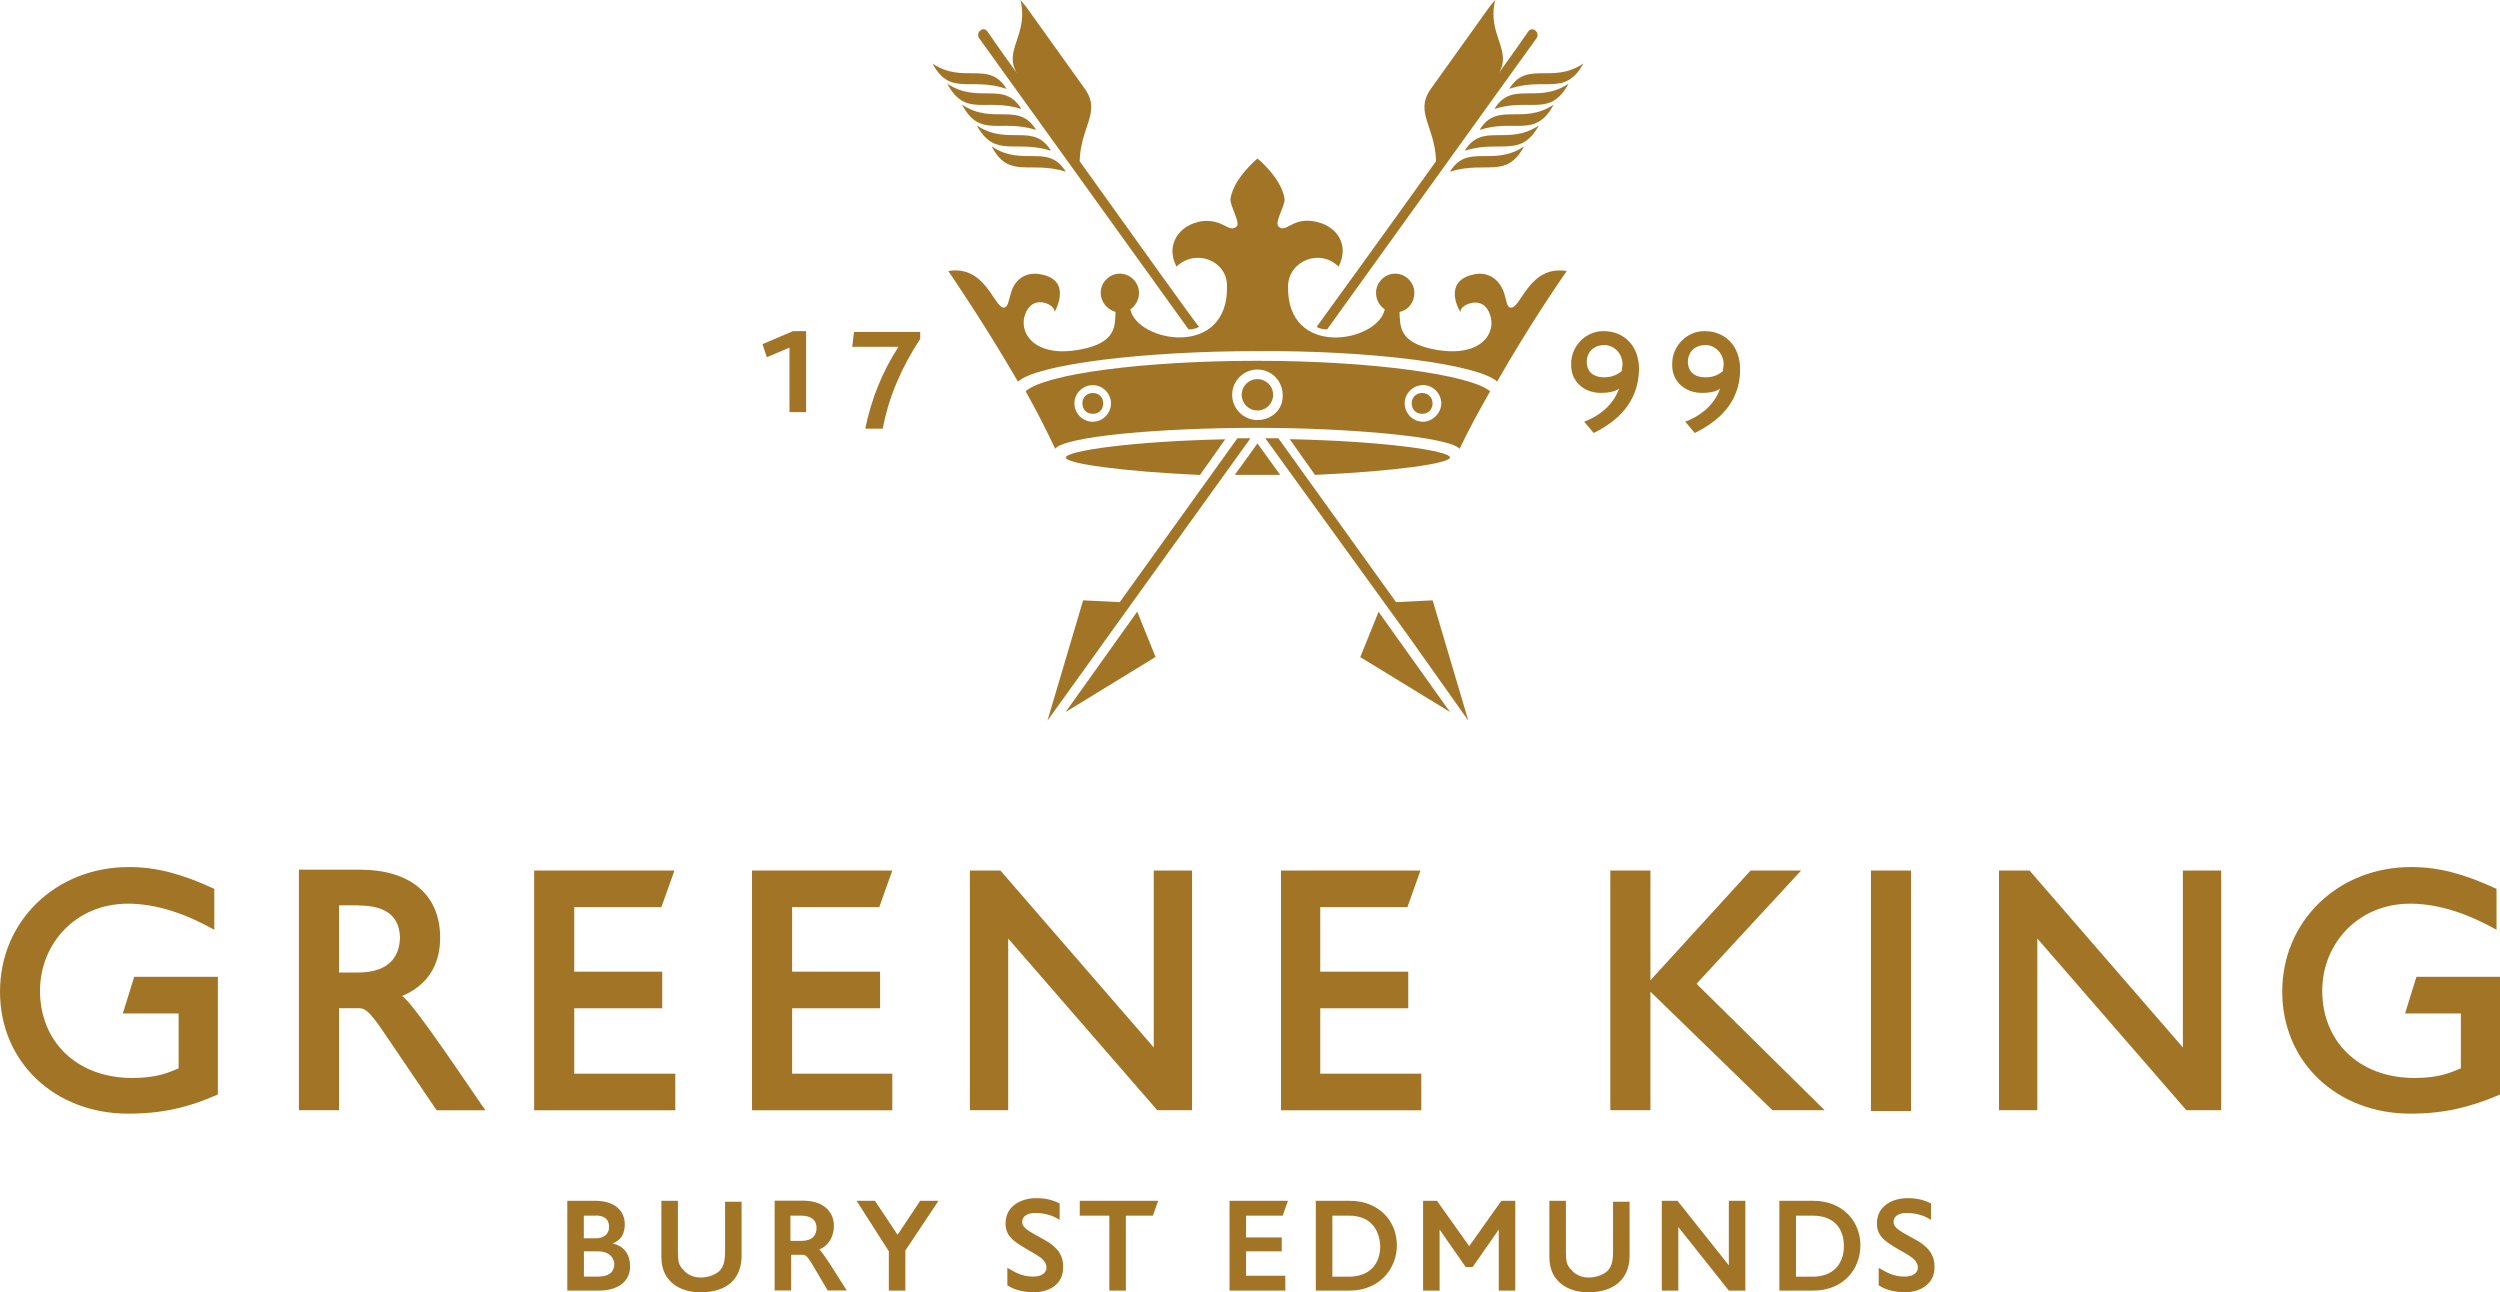 <?xml version="1.0" encoding="UTF-8"?>
<svg id="Layer_2" xmlns="http://www.w3.org/2000/svg" viewBox="0 0 237.53 122.78">
  <defs>
    <style>
      .cls-1 {
        fill: #a27526;
      }
    </style>
  </defs>
  <g id="Layer_1-2" data-name="Layer_1">
    <g>
      <path class="cls-1" d="M12.17,105.81c-6.95,0-12.17-4.88-12.17-11.59s5.3-11.84,12.25-11.84c2.65,0,5.05.66,8.11,2.07v3.89c-2.65-1.49-5.46-2.48-8.2-2.48-4.97,0-8.36,3.81-8.36,8.28,0,4.72,3.39,8.28,8.78,8.28,2.32,0,3.39-.5,4.39-.91v-5.22h-5.3l1.08-3.48h7.95v11.18c-2.81,1.24-5.3,1.82-8.53,1.82M41.48,105.48l-5.22-7.7c-1.16-1.66-1.57-1.99-2.15-1.99h-1.9v9.69h-3.81v-22.85h5.8c4.72,0,7.62,2.32,7.62,6.46,0,2.65-1.24,4.55-3.64,5.55.83.17,7.87,10.85,7.95,10.85h-4.64ZM34.03,86.02h-1.82v6.38h1.82c3.06,0,3.97-1.66,3.97-3.39-.08-1.82-1.16-2.98-3.97-2.98M50.75,105.48v-22.77h13.33l-1.24,3.48h-8.28v6.13h8.36v3.48h-8.36v6.21h9.6v3.48h-13.41ZM71.45,105.48v-22.77h13.33l-1.24,3.48h-8.28v6.13h8.36v3.48h-8.36v6.21h9.52v3.48h-13.33ZM109.95,105.48l-14.16-16.31v16.31h-3.64v-22.77h2.9l14.57,16.81v-16.81h3.64v22.77h-3.31ZM121.71,105.48v-22.77h13.25l-1.24,3.48h-8.28v6.13h8.36v3.48h-8.36v6.21h9.6v3.48h-13.33ZM168.4,105.48l-11.59-11.26v11.26h-3.81v-22.77h3.81v10.43l9.52-10.43h4.8l-9.94,10.76,12.17,12.01h-4.97ZM177.76,82.71h3.81v22.85h-3.81v-22.85ZM207.73,105.48l-14.16-16.31v16.31h-3.64v-22.77h2.9l14.57,16.81v-16.81h3.64v22.77h-3.31ZM229.01,105.81c-6.95,0-12.17-4.88-12.17-11.59s5.3-11.84,12.25-11.84c2.65,0,5.05.66,8.11,2.07v3.89c-2.65-1.49-5.46-2.48-8.2-2.48-4.97,0-8.36,3.81-8.36,8.28,0,4.72,3.39,8.28,8.78,8.28,2.32,0,3.39-.5,4.39-.91v-5.22h-5.3l1.08-3.48h7.95v11.18c-2.9,1.24-5.38,1.82-8.53,1.82"/>
      <path class="cls-1" d="M56.96,122.62h-3.06v-8.53h2.65c1.82,0,2.81.91,2.81,2.24,0,1.16-.58,1.57-1.16,1.82,1.24.25,1.66,1.24,1.66,2.07.08,1.57-1.24,2.4-2.9,2.4M56.63,115.5h-1.16v2.15h1.16c.75,0,1.24-.41,1.24-1.08,0-.75-.5-1.08-1.24-1.08M56.8,118.89h-1.32v2.4h1.32c1.24,0,1.57-.58,1.57-1.24-.08-.66-.58-1.16-1.57-1.16M66.48,122.78c-1.82,0-3.64-.99-3.64-3.31v-5.38h1.57v4.8c0,.99.08,1.32.5,1.74.41.5.99.75,1.66.75.83,0,1.49-.33,1.82-.66.41-.41.5-1.08.5-1.82v-4.72h1.57v5.3c-.08,1.99-1.32,3.31-3.97,3.31M78.65,122.62l-1.57-2.65c-.41-.66-.58-.75-.83-.75h-1.08v3.39h-1.57v-8.53h2.73c1.74,0,2.9.91,2.9,2.4,0,.99-.5,1.9-1.41,2.24.33.08,2.57,3.89,2.65,3.89h-1.82ZM76.09,115.5h-.99v2.4h.99c1.16,0,1.49-.58,1.49-1.24s-.41-1.16-1.49-1.16M86.02,118.81v3.81h-1.57v-3.73l-3.06-4.8h1.74l2.15,3.23,2.15-3.23h1.74l-3.15,4.72ZM98.28,122.78c-.91,0-1.82-.17-2.57-.66v-1.66c.75.41,1.32.83,2.48.83.83,0,1.24-.41,1.24-.83,0-.75-.75-1.08-1.08-1.32-1.9-1.08-2.81-1.57-2.81-2.9,0-1.66,1.49-2.4,2.9-2.4.41,0,1.24,0,2.24.5v1.57c-.5-.33-1.24-.66-2.32-.66s-1.24.58-1.24.83c0,.58.5.83,2.15,1.74,1.49.83,1.74,1.74,1.74,2.48.08,1.82-1.49,2.48-2.73,2.48M109.54,115.5h-2.57v7.12h-1.57v-7.12h-2.81v-1.41h7.45l-.5,1.41ZM121.87,115.5h-3.48v2.07h3.39v1.32h-3.39v2.32h3.73v1.41h-5.3v-8.53h5.55l-.5,1.41ZM128.25,122.62h-3.23v-8.53h3.23c2.73,0,4.47,1.9,4.47,4.22s-1.74,4.31-4.47,4.31M128.16,115.5h-1.57v5.8h1.57c2.07,0,2.98-1.32,2.98-2.9-.08-1.66-.99-2.9-2.98-2.9M142.4,122.62v-5.8l-2.48,3.56h-.66l-2.48-3.56v5.8h-1.57v-8.53h1.32l3.06,4.31,3.06-4.31h1.32v8.53h-1.57ZM150.85,122.78c-1.82,0-3.64-.99-3.64-3.31v-5.38h1.57v4.8c0,.99.08,1.32.5,1.74.41.5.99.75,1.66.75.83,0,1.49-.33,1.82-.66.41-.41.5-1.08.5-1.82v-4.72h1.57v5.3c-.08,1.99-1.41,3.31-3.97,3.31M164.26,122.62l-4.8-6.04v6.04h-1.57v-8.53h1.49l4.88,6.13v-6.13h1.57v8.53h-1.57ZM172.29,122.62h-3.23v-8.53h3.23c2.73,0,4.47,1.9,4.47,4.22s-1.66,4.31-4.47,4.31M172.21,115.5h-1.57v5.8h1.57c2.07,0,2.98-1.32,2.98-2.9,0-1.66-.91-2.9-2.98-2.9M181.07,122.78c-.91,0-1.82-.17-2.57-.66v-1.66c.75.41,1.32.83,2.48.83.83,0,1.24-.41,1.24-.83,0-.75-.75-1.08-1.08-1.32-1.9-1.08-2.81-1.57-2.81-2.9,0-1.66,1.49-2.4,2.9-2.4.41,0,1.24,0,2.24.5v1.57c-.5-.33-1.24-.66-2.32-.66s-1.24.58-1.24.83c0,.58.5.83,2.15,1.74,1.49.83,1.74,1.74,1.74,2.48.08,1.82-1.57,2.48-2.73,2.48M83.87,40.73h-1.66c.58-2.81,1.57-5.3,3.15-7.78h-4.39l.17-1.41h6.29v.66c-1.74,2.65-2.98,5.46-3.56,8.53M88.59,6.04c2.98,1.99,5.38-.33,7.04,2.4-3.48-1.16-5.3.75-7.04-2.4M94.22,13.91c2.98,1.99,5.38-.33,7.04,2.4-3.48-1.08-5.38.75-7.04-2.4"/>
      <path class="cls-1" d="M90,7.95c2.98,1.99,5.38-.33,7.04,2.4-3.48-1.08-5.3.83-7.04-2.4"/>
      <path class="cls-1" d="M91.4,9.94c2.98,1.99,5.38-.33,7.04,2.4-3.48-1.08-5.3.83-7.04-2.4"/>
      <path class="cls-1" d="M92.81,11.92c2.98,1.99,5.38-.33,7.04,2.4-3.48-1.08-5.3.75-7.04-2.4M102.58,15.32c.08-3.31,2.07-4.64.5-6.87l-5.63-7.87c-.17-.17-.33-.41-.5-.58.83,3.23-1.66,4.8-.33,6.95-1.74-2.4-2.81-3.97-2.81-3.97-.17-.25-.5-.25-.66-.08-.25.17-.25.5-.17.66l19.95,27.74c.33,0,.75-.08.99-.25-.08,0-5.96-8.2-11.34-15.73M150.44,6.04c-2.98,1.99-5.38-.33-7.04,2.4,3.39-1.16,5.3.75,7.04-2.4M144.81,13.91c-2.98,1.99-5.38-.33-7.04,2.4,3.48-1.08,5.3.75,7.04-2.4"/>
      <path class="cls-1" d="M149.03,7.95c-2.98,1.99-5.38-.33-7.04,2.4,3.39-1.08,5.3.83,7.04-2.4"/>
      <path class="cls-1" d="M147.62,9.94c-2.98,1.99-5.38-.33-7.04,2.4,3.39-1.08,5.3.83,7.04-2.4"/>
      <path class="cls-1" d="M146.21,11.92c-2.98,1.99-5.38-.33-7.04,2.4,3.39-1.08,5.3.75,7.04-2.4M136.44,15.32c-.08-3.31-2.07-4.64-.5-6.87l5.63-7.87c.17-.17.33-.41.5-.58-.83,3.23,1.66,4.8.33,6.95,1.74-2.4,2.81-3.97,2.81-3.97.17-.25.5-.25.66-.08.25.17.25.5.17.66l-19.95,27.74c-.33,0-.75-.08-.99-.25,0,0,5.96-8.2,11.34-15.73M120.96,37.51c0,.83-.66,1.49-1.49,1.49s-1.49-.66-1.49-1.49.66-1.49,1.49-1.49,1.49.66,1.49,1.49M104.82,38.33c0,.58-.41.99-.99.99s-.99-.41-.99-.99.41-.99.99-.99.99.41.99.99M136.11,38.33c0,.58-.41.99-.99.99s-.99-.41-.99-.99.41-.99.99-.99.99.41.99.99"/>
      <path class="cls-1" d="M119.47,34.28c-10.76,0-20.2,1.24-22.02,2.9.99,1.74,1.99,3.73,2.81,5.46.83-1.16,9.77-1.99,19.21-1.99,8.53,0,18.21.83,19.21,1.99.83-1.74,1.9-3.73,2.9-5.46-1.82-1.57-11.26-2.9-22.11-2.9M103.82,40.07c-.99,0-1.74-.83-1.74-1.74,0-.99.83-1.74,1.74-1.74.99,0,1.74.83,1.74,1.74s-.75,1.74-1.74,1.74M119.47,39.91c-1.32,0-2.4-1.08-2.4-2.4s1.08-2.4,2.4-2.4,2.4,1.08,2.4,2.4c.08,1.32-.99,2.4-2.4,2.4M135.2,40.07c-.99,0-1.74-.83-1.74-1.74,0-.99.83-1.74,1.74-1.74.99,0,1.74.83,1.74,1.74s-.83,1.74-1.74,1.74"/>
      <path class="cls-1" d="M142.24,36.26c3.31-5.8,6.62-10.51,6.62-10.51-3.56-.58-4.31,3.48-5.3,3.48-.41,0-.41-.66-.66-1.41-.41-1.24-1.49-2.07-2.9-1.74-3.06.66-1.24,3.64-1.24,3.56-.08-.66,1.82-1.49,2.57-.25,1.16,1.9-.33,4.72-5.05,3.81-3.48-.66-3.23-2.32-3.31-3.56.83-.17,1.41-.91,1.41-1.82,0-.99-.83-1.82-1.82-1.82s-1.82.83-1.82,1.82c0,.66.33,1.24.83,1.57-.66,3.15-9.36,4.72-9.19-2.24.08-2.4,3.06-3.56,4.8-1.82,1.08-2.07-.17-3.97-2.4-4.31-2.07-.33-2.57,1.16-3.31.5-.41-.41.66-1.99.58-2.65-.33-1.99-2.57-3.81-2.57-3.81,0,0-2.24,1.82-2.57,3.81-.08.66.99,2.32.58,2.65-.75.66-1.24-.75-3.31-.5-2.15.33-3.48,2.24-2.4,4.31,1.82-1.74,4.8-.58,4.8,1.82.17,6.95-8.53,5.38-9.19,2.24.5-.33.83-.91.83-1.57,0-.99-.83-1.82-1.82-1.82s-1.82.83-1.82,1.82c0,.83.58,1.57,1.41,1.82-.08,1.24.17,2.9-3.31,3.56-4.64.91-6.21-1.9-5.05-3.81.83-1.32,2.65-.41,2.57.25,0,0,1.74-2.98-1.24-3.56-1.49-.33-2.57.5-2.9,1.74-.25.75-.25,1.32-.66,1.41-.99,0-1.74-4.06-5.3-3.48,0,0,3.31,4.8,6.62,10.51,1.82-1.66,12.01-2.9,22.69-2.9,10.85-.08,21.03,1.24,22.85,2.9M101.26,43.47c0,.58,5.38,1.32,12.75,1.66l2.4-3.39c-8.61.17-15.15,1.08-15.15,1.74M137.77,43.47c0-.66-6.54-1.57-15.23-1.74l2.4,3.39c7.45-.33,12.83-1.08,12.83-1.66M119.47,42.14l-2.15,2.98h4.31l-2.15-2.98h0ZM105.23,60.52l13.58-18.88h-1.24l-11.18,15.57-3.48-.17-3.39,11.43,5.71-7.95c-.08,0,0,0,0,0M101.26,67.64l8.53-5.22-1.74-4.31-6.79,9.52ZM133.88,60.52l5.63,7.95-3.39-11.43-3.48.17-11.18-15.57h-1.24l13.66,18.88q-.08,0,0,0M129.24,62.43l8.53,5.22-6.79-9.52-1.74,4.31ZM151.43,41.15l-.91-1.08c1.32-.5,2.73-1.49,3.31-3.15-.41.33-1.16.41-1.74.41-1.57,0-2.9-1.08-2.81-2.81,0-1.57,1.32-3.06,3.06-3.06,1.99,0,3.39,1.41,3.39,3.64-.08,3.23-2.15,4.97-4.31,6.04M152.42,32.79c-1.16,0-1.66.83-1.66,1.57,0,.99.66,1.49,1.66,1.49.83,0,1.32-.33,1.66-.58,0-.17.08-.41.08-.75-.08-1.08-.91-1.74-1.74-1.74M161.03,41.15l-.91-1.08c1.32-.5,2.73-1.49,3.31-3.15-.41.33-1.16.41-1.74.41-1.57,0-2.9-1.08-2.81-2.81,0-1.57,1.32-3.06,3.06-3.06,1.99,0,3.39,1.41,3.39,3.64,0,3.23-2.15,4.97-4.31,6.04M162.03,32.79c-1.16,0-1.66.83-1.66,1.57,0,.99.66,1.49,1.66,1.49.91,0,1.32-.33,1.66-.58,0-.17.08-.41.08-.75-.08-1.08-.91-1.74-1.74-1.74M75.01,39.16v-6.13l-2.15.91-.41-1.24,2.9-1.24h1.24v7.7h-1.57Z"/>
    </g>
  </g>
</svg>